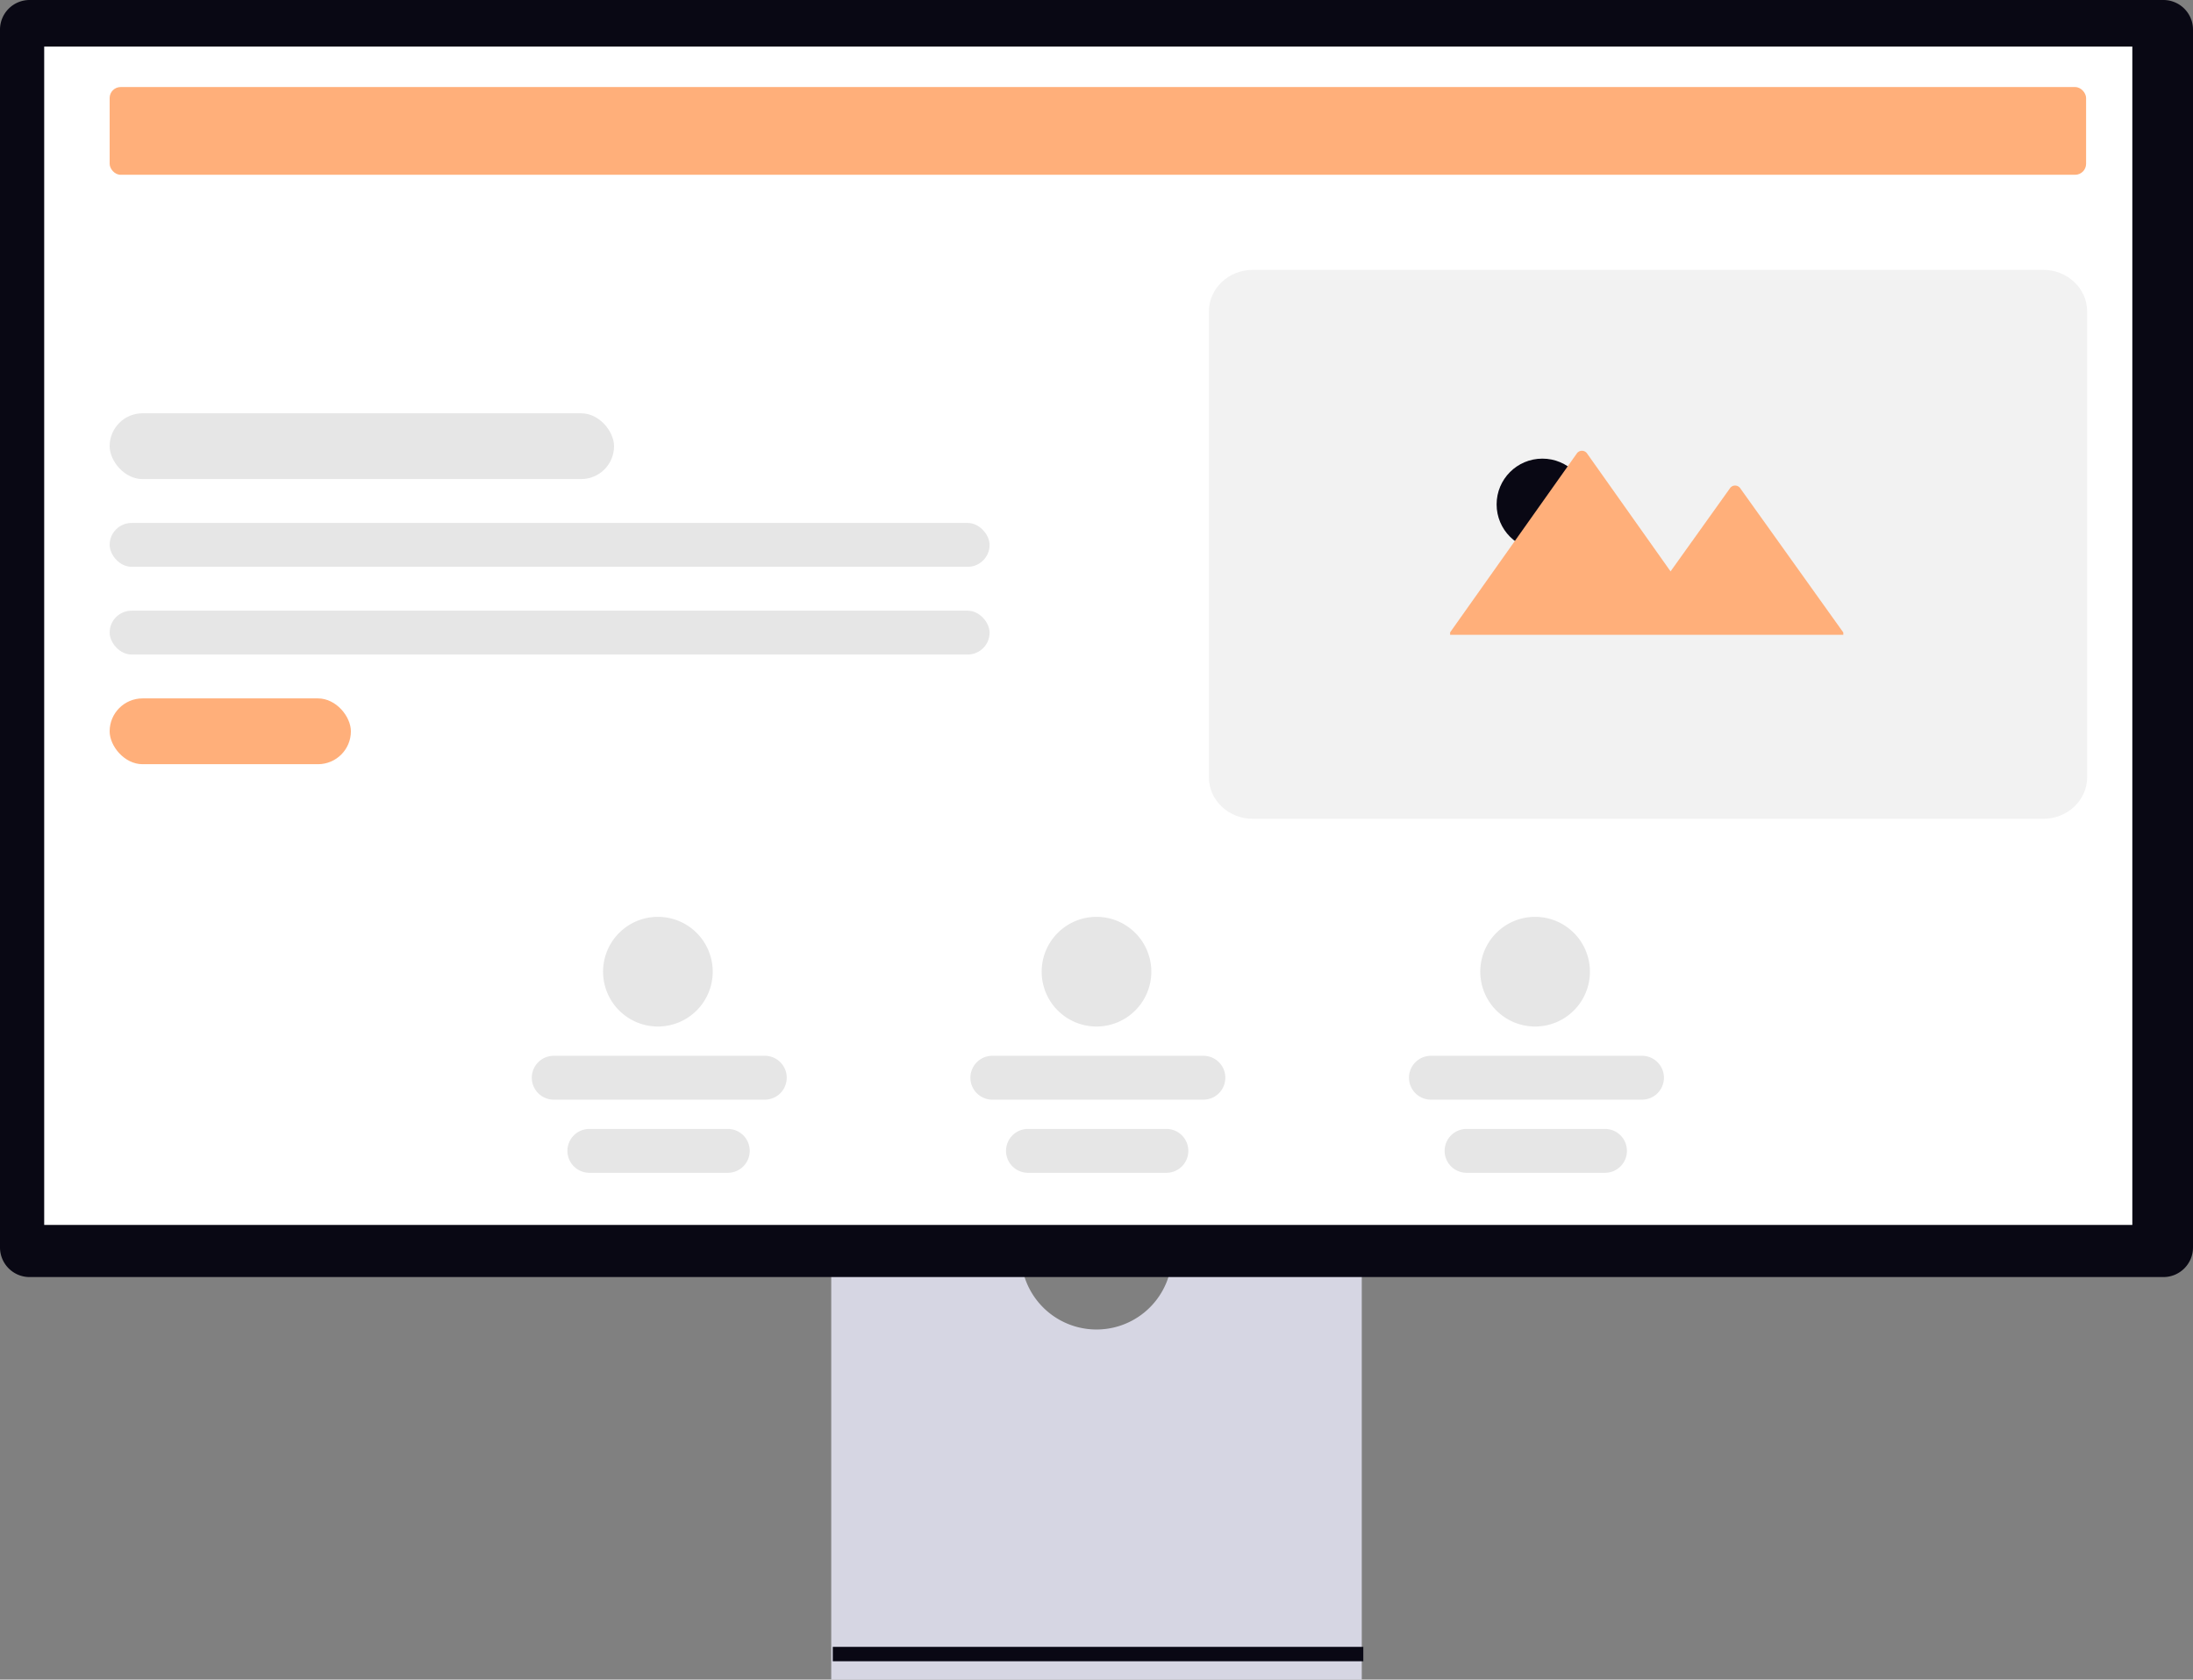<svg xmlns="http://www.w3.org/2000/svg" width="800" height="612.657" viewBox="0 0 800 612.657" xmlns:xlink="http://www.w3.org/1999/xlink" role="img" artist="Katerina Limpitsouni" source="https://undraw.co/"><rect x="0" y="0" width="800" height="612.657" fill="#808080" stroke="none"/><g transform="translate(-560 -230.568)"><path d="M353.105,370.945a27.562,27.562,0,0,1-54.387,0H229.146V521.719H422.68V370.945Z" transform="translate(634.088 321.506)" fill="#d6d6e3"/><rect width="193.53" height="5.248" transform="translate(863.798 831.281)" fill="#090814"/><path d="M789.211,487.734H10.789A10.8,10.8,0,0,1,0,476.945V32.7A10.8,10.8,0,0,1,10.789,21.91H789.211A10.8,10.8,0,0,1,800,32.7V476.945a10.8,10.8,0,0,1-10.789,10.789Z" transform="translate(560 208.658)" fill="#090814"/><rect width="761.745" height="429.818" transform="translate(576.123 247.557)" fill="#fff"/><rect width="721" height="32" rx="4" transform="translate(600 262.319)" fill="#ffaf7a"/><rect width="184" height="24" rx="12" transform="translate(600 381.319)" fill="#e6e6e6"/><rect width="321" height="16" rx="8" transform="translate(600 421.319)" fill="#e6e6e6"/><rect width="321" height="16" rx="8" transform="translate(600 453.319)" fill="#e6e6e6"/><rect width="88" height="24" rx="12" transform="translate(600 485.319)" fill="#ffaf7a"/><path d="M20,0A20,20,0,1,1,0,20,20,20,0,0,1,20,0Z" transform="translate(780 565)" fill="#e6e6e6"/><path d="M20,0A20,20,0,1,1,0,20,20,20,0,0,1,20,0Z" transform="translate(940 565)" fill="#e6e6e6"/><path d="M20,0A20,20,0,1,1,0,20,20,20,0,0,1,20,0Z" transform="translate(1100 565)" fill="#e6e6e6"/><path d="M8,0H85a8,8,0,0,1,0,16H8A8,8,0,0,1,8,0Z" transform="translate(754 615.681)" fill="#e6e6e6"/><path d="M8,0H85a8,8,0,0,1,0,16H8A8,8,0,0,1,8,0Z" transform="translate(914 615.681)" fill="#e6e6e6"/><path d="M8,0H85a8,8,0,0,1,0,16H8A8,8,0,0,1,8,0Z" transform="translate(1074 615.681)" fill="#e6e6e6"/><path d="M8,0H58.5a8,8,0,0,1,0,16H8A8,8,0,0,1,8,0Z" transform="translate(1087 642.361)" fill="#e6e6e6"/><path d="M8,0H58.5a8,8,0,0,1,0,16H8A8,8,0,0,1,8,0Z" transform="translate(927 642.361)" fill="#e6e6e6"/><path d="M8,0H58.5a8,8,0,0,1,0,16H8A8,8,0,0,1,8,0Z" transform="translate(767 642.361)" fill="#e6e6e6"/><path d="M16.019,0h288.35c8.847,0,16.019,6.8,16.019,15.184V185.058c0,8.386-7.172,15.184-16.019,15.184H16.019C7.172,200.243,0,193.444,0,185.058V15.184C0,6.8,7.172,0,16.019,0Z" transform="translate(1001 329)" fill="#f2f2f2"/><ellipse cx="16.694" cy="16.694" rx="16.694" ry="16.694" transform="translate(1105.961 397.857)" fill="#090814"/><path d="M772.615,401.6v.849H629.184v-.888l.772-1.092,45.472-64.2a2.272,2.272,0,0,1,3.685,0L709.6,379.323l21.706-30.374a2.272,2.272,0,0,1,3.678,0l36.855,51.569Z" transform="translate(459.816 59.667)" fill="#ffaf7a"/></g></svg>